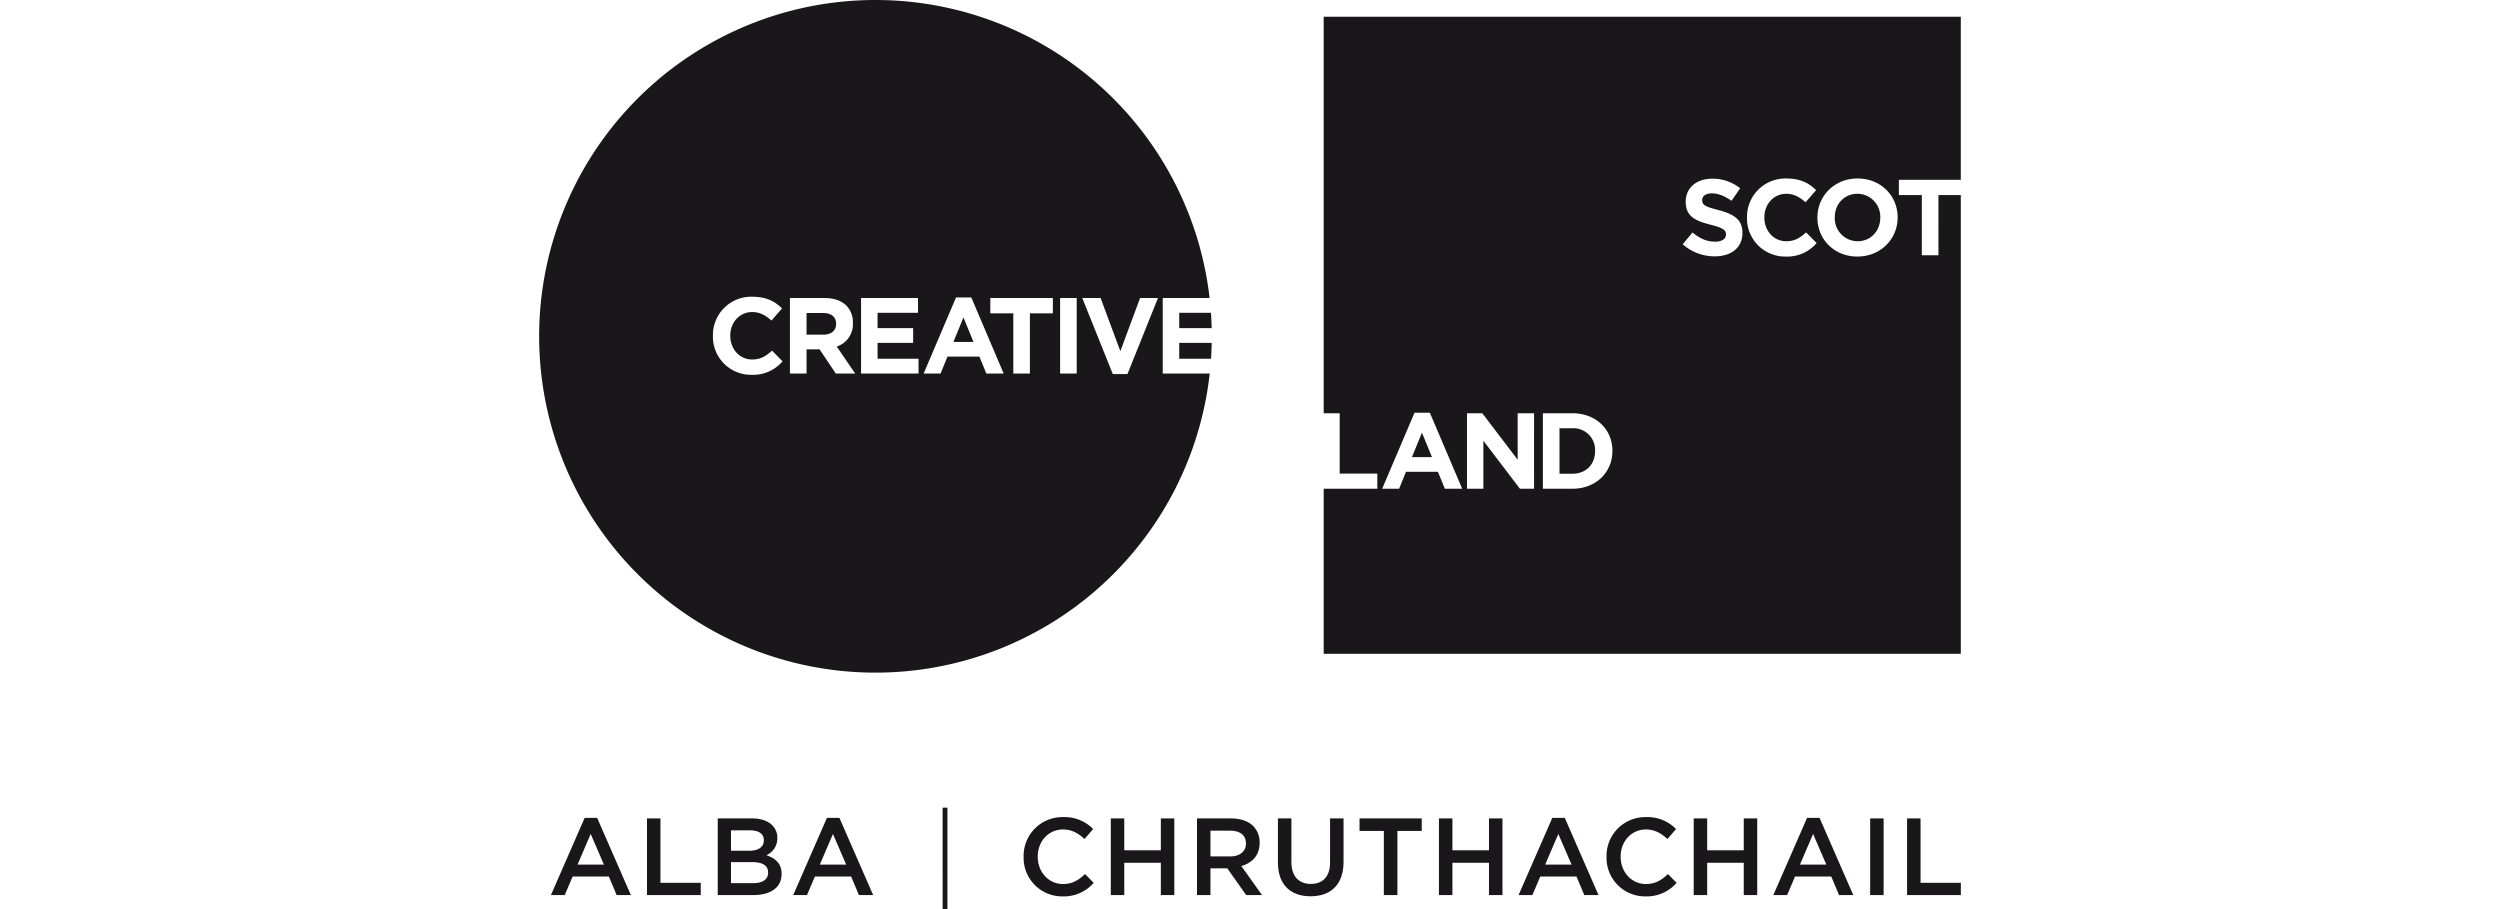 <svg xmlns="http://www.w3.org/2000/svg" width="110" height="40" viewBox="0 0 567.232 362.711">
  <g>
    <path d="M421.293,179.936v.084c0,5.335-3.657,8.992-9.077,8.992H407.1V170.858h5.12A8.65,8.65,0,0,1,421.293,179.936ZM113.267,124.889h-6.582v8.644H113.4c3.227,0,5.077-1.721,5.077-4.258v-.086C118.473,126.351,116.5,124.889,113.267,124.889Zm234.956,57.5h8l-4-9.768Zm-80.675-33.367a134.186,134.186,0,1,1-.05-30.115H248.8v30.115ZM97.111,144.159,92.9,139.9c-2.366,2.153-4.476,3.528-7.918,3.528-5.162,0-8.731-4.3-8.731-9.464v-.087c0-5.162,3.656-9.376,8.731-9.376,3.013,0,5.379,1.289,7.7,3.4l4.217-4.863c-2.8-2.751-6.2-4.643-11.875-4.643a15.3,15.3,0,0,0-15.7,15.573v.085a15.2,15.2,0,0,0,15.444,15.49A15.384,15.384,0,0,0,97.111,144.159Zm28.976,4.863-7.355-10.755a9.354,9.354,0,0,0,6.452-9.338v-.083a9.449,9.449,0,0,0-2.582-6.884c-1.979-1.978-4.948-3.055-8.775-3.055H100.06v30.115h6.625v-9.636h5.206l6.452,9.636Zm25.281-5.895H135.02V136.8h14.2v-5.892h-14.2V124.8h16.135v-5.894H128.438v30.115h22.93Zm33.968,5.895-12.907-30.33H166.32l-12.907,30.33h6.755l2.754-6.753h12.734l2.754,6.753Zm19.625-30.115H180.01v6.109h9.164v24.006H195.8V125.016h9.163Zm9.517,0h-6.626v30.115h6.626Zm32.422,0h-7.142l-7.872,21.209-7.873-21.209H216.7l12.174,30.329h5.852Zm-81.612,17.509h8l-4-9.767Zm401.927-58.58v183.03h-254.2V194.992h21.4v-6.021H319.4V164.878h-6.388V6.666h254.2v65.06H542.5v6.11h9.164v24.006h6.624V77.836ZM368.275,194.992l-12.91-30.33h-6.108l-12.905,30.33h6.754l2.752-6.754h12.734l2.755,6.754Zm28.677-30.114h-6.54V183.42L376.3,164.878h-6.111v30.114h6.541V175.85l14.582,19.142h5.637ZM428.22,179.85c0-8.475-6.539-14.972-16-14.972H400.471V195h11.745c9.465,0,16-6.585,16-15.059Zm51.865-87c0-5.248-3.441-7.443-9.547-9.034-5.207-1.335-6.5-1.979-6.5-3.958v-.085c0-1.464,1.332-2.626,3.87-2.626s5.166,1.119,7.83,2.969l3.443-4.992A17.44,17.44,0,0,0,468,71.3c-6.152,0-10.541,3.615-10.541,9.079v.082c0,5.981,3.917,7.657,9.98,9.207,5.033,1.293,6.066,2.155,6.066,3.83v.086c0,1.763-1.632,2.839-4.344,2.839-3.442,0-6.281-1.417-8.994-3.656l-3.914,4.69a19.172,19.172,0,0,0,12.78,4.819c6.494,0,11.054-3.356,11.054-9.338Zm29.614,4.13-4.217-4.259c-2.364,2.15-4.475,3.527-7.914,3.527-5.165,0-8.736-4.3-8.736-9.465V86.7c0-5.162,3.659-9.38,8.736-9.38,3.011,0,5.375,1.293,7.7,3.4l4.215-4.861c-2.8-2.752-6.193-4.644-11.872-4.644a15.306,15.306,0,0,0-15.7,15.571v.086a15.2,15.2,0,0,0,15.444,15.49A15.4,15.4,0,0,0,509.7,96.981ZM542.012,86.7c0-8.56-6.67-15.486-15.961-15.486S510,78.225,510,86.784v.086c0,8.561,6.67,15.49,15.963,15.49s16.048-7.015,16.048-15.576ZM255.379,130.911h12.949q-.078-3.074-.292-6.11H255.379ZM525.964,77.319c-5.337,0-9.035,4.218-9.035,9.38v.085a9.15,9.15,0,0,0,9.122,9.465c5.334,0,9.034-4.216,9.034-9.379v-.086A9.15,9.15,0,0,0,525.964,77.319ZM255.379,143.127h12.685q.205-3.141.271-6.324H255.379Z" fill="#1a171b"/>
    <path d="M18.157,326.315h4.981l13.457,30.8h-5.68l-3.1-7.384H13.35l-3.145,7.384H4.7Zm7.69,18.657L20.56,332.737l-5.243,12.235Z" fill="#1a171b"/>
    <path d="M43.022,326.534H48.4v25.691h16.08v4.893H43.022Z" fill="#1a171b"/>
    <path d="M71.252,326.534H84.973c3.5,0,6.248.96,8,2.708a6.854,6.854,0,0,1,2.053,5.069v.086a7.286,7.286,0,0,1-4.368,6.818c3.582,1.222,6.073,3.276,6.073,7.428v.085c0,5.462-4.5,8.39-11.316,8.39H71.252ZM83.88,339.423c3.452,0,5.768-1.354,5.768-4.151v-.087c0-2.4-1.922-3.889-5.374-3.889H76.54v8.127Zm1.574,12.933c3.67,0,5.9-1.442,5.9-4.194v-.088c0-2.578-2.055-4.107-6.292-4.107H76.54v8.389Z" fill="#1a171b"/>
    <path d="M114.819,326.315H119.8l13.458,30.8H127.58l-3.1-7.384H110.014l-3.146,7.384h-5.5Zm7.691,18.657-5.286-12.235-5.244,12.235Z" fill="#1a171b"/>
    <path d="M160.974,322.251H162.9v40.46h-1.922Z" fill="#1a171b"/>
    <path d="M193.29,341.914v-.088a15.479,15.479,0,0,1,15.774-15.818,15.94,15.94,0,0,1,11.971,4.763l-3.451,3.976c-2.447-2.27-5.069-3.8-8.564-3.8-5.855,0-10.093,4.807-10.093,10.792v.088c0,5.986,4.238,10.88,10.093,10.88,3.758,0,6.161-1.53,8.783-3.978l3.451,3.5a15.776,15.776,0,0,1-12.409,5.419A15.384,15.384,0,0,1,193.29,341.914Z" fill="#1a171b"/>
    <path d="M228.076,326.534h5.374v12.714h14.592V326.534h5.374v30.584h-5.374v-12.89H233.45v12.89h-5.374Z" fill="#1a171b"/>
    <path d="M262.466,326.534H276.1c3.845,0,6.86,1.135,8.826,3.058a9.244,9.244,0,0,1,2.535,6.6v.088c0,5.025-3.015,8.039-7.3,9.263l8.258,11.578h-6.336l-7.515-10.66h-6.728v10.66h-5.376ZM275.707,341.7c3.844,0,6.292-2.01,6.292-5.112V336.5c0-3.277-2.361-5.067-6.336-5.067h-7.821V341.7Z" fill="#1a171b"/>
    <path d="M294.761,344.142V326.534h5.374v17.389c0,5.681,2.928,8.739,7.735,8.739,4.761,0,7.689-2.885,7.689-8.52V326.534h5.375v17.345c0,9.133-5.156,13.721-13.152,13.721C299.83,357.6,294.761,353.012,294.761,344.142Z" fill="#1a171b"/>
    <path d="M337.016,331.515h-9.7v-4.981h24.818v4.981h-9.7v25.6h-5.42Z" fill="#1a171b"/>
    <path d="M359,326.534h5.375v12.714h14.593V326.534h5.376v30.584h-5.376v-12.89H364.374v12.89H359Z" fill="#1a171b"/>
    <path d="M404.228,326.315h4.98l13.458,30.8h-5.68l-3.1-7.384H399.421l-3.145,7.384h-5.507Zm7.69,18.657-5.287-12.235-5.243,12.235Z" fill="#1a171b"/>
    <path d="M425.861,341.914v-.088a15.478,15.478,0,0,1,15.773-15.818,15.944,15.944,0,0,1,11.972,4.763l-3.452,3.976c-2.447-2.27-5.069-3.8-8.564-3.8-5.854,0-10.092,4.807-10.092,10.792v.088c0,5.986,4.238,10.88,10.092,10.88,3.758,0,6.161-1.53,8.783-3.978l3.452,3.5a15.778,15.778,0,0,1-12.41,5.419A15.383,15.383,0,0,1,425.861,341.914Z" fill="#1a171b"/>
    <path d="M460.646,326.534h5.375v12.714h14.594V326.534h5.375v30.584h-5.375v-12.89H466.021v12.89h-5.375Z" fill="#1a171b"/>
    <path d="M505.873,326.315h4.981l13.458,30.8h-5.68l-3.1-7.384H501.067l-3.146,7.384h-5.5Zm7.69,18.657-5.286-12.235-5.243,12.235Z" fill="#1a171b"/>
    <path d="M531.045,326.534h5.374v30.584h-5.374Z" fill="#1a171b"/>
    <path d="M545.779,326.534h5.374v25.691h16.079v4.893H545.779Z" fill="#1a171b"/>
  </g>
</svg>
